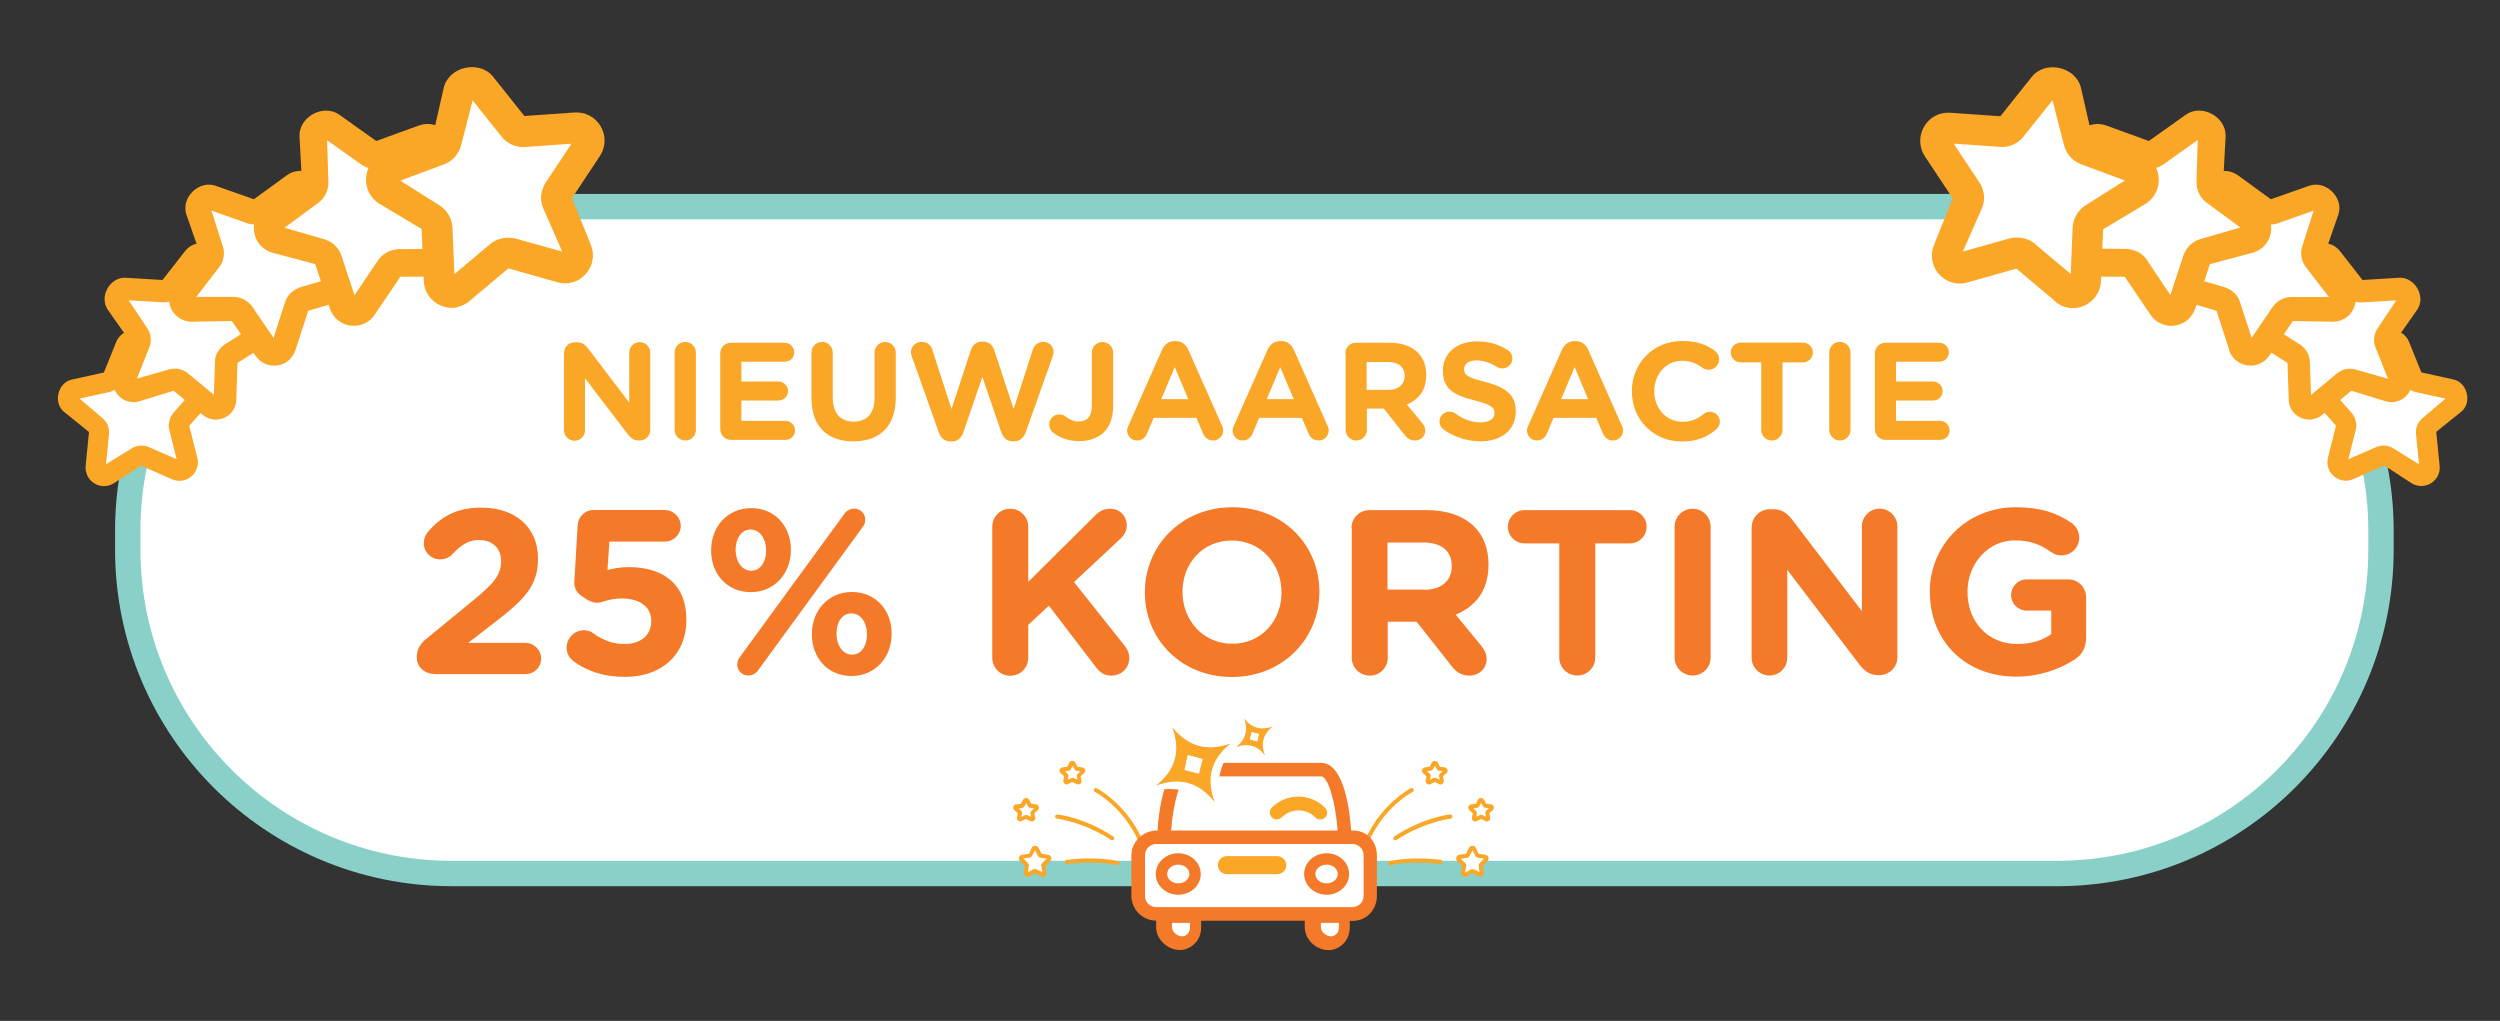 <?xml version="1.0" encoding="UTF-8"?>
<svg id="ICO" xmlns="http://www.w3.org/2000/svg" version="1.1" viewBox="0 0 200 81.67">
  <rect x="0" y="0" width="200" height="81.67" fill="#333333" stroke="none"/>
  <!-- Generator: Adobe Illustrator 29.1.0, SVG Export Plug-In . SVG Version: 2.1.0 Build 142)  -->
  <path d="M164.56,16.53H36.13c-14.31,0-25.91,11.6-25.91,25.91v1.53c0,14.31,11.6,25.91,25.91,25.91h128.44c14.31,0,25.91-11.6,25.91-25.91v-1.53c-.01-14.31-11.61-25.91-25.92-25.91Z" fill="#fff" stroke="#89d0c8" stroke-miterlimit="10" stroke-width="2.03"/>
  <g>
    <path d="M45.13,28.23c0-.48.38-.85.85-.85h.18c.41,0,.65.2.89.5l3.29,4.33v-4c0-.47.38-.84.84-.84s.84.38.84.84v6.18c0,.48-.38.85-.85.85h-.06c-.41,0-.65-.2-.89-.5l-3.42-4.48v4.16c0,.47-.38.84-.84.84s-.84-.38-.84-.84v-6.19h.01Z" fill="#faa627"/>
    <path d="M53.97,28.2c0-.48.38-.85.85-.85s.85.38.85.85v6.19c0,.48-.38.85-.85.85s-.85-.38-.85-.85v-6.19Z" fill="#faa627"/>
    <path d="M57.62,34.33v-6.06c0-.48.38-.85.85-.85h4.3c.42,0,.77.34.77.77s-.34.75-.77.75h-3.46v1.58h2.96c.42,0,.77.34.77.77s-.34.75-.77.75h-2.96v1.63h3.52c.42,0,.77.34.77.77s-.34.75-.77.75h-4.36c-.48,0-.85-.39-.85-.86Z" fill="#faa627"/>
    <path d="M64.92,31.85v-3.65c0-.48.38-.85.85-.85s.85.38.85.85v3.61c0,1.26.63,1.92,1.67,1.92s1.67-.63,1.67-1.86v-3.66c0-.48.38-.85.85-.85s.85.38.85.85v3.59c0,2.35-1.32,3.51-3.41,3.51-2.05-.01-3.33-1.17-3.33-3.46Z" fill="#faa627"/>
    <path d="M72.94,28.5c-.03-.1-.07-.22-.07-.32,0-.48.4-.83.88-.83.4,0,.72.25.83.61l1.54,4.76,1.55-4.71c.13-.4.43-.68.87-.68h.13c.43,0,.73.27.87.68l1.55,4.71,1.54-4.76c.11-.33.4-.61.82-.61.47,0,.84.35.84.82,0,.1-.03.23-.07.33l-2.17,6.1c-.16.43-.48.7-.89.7h-.17c-.41,0-.72-.26-.88-.7l-1.52-4.44-1.53,4.45c-.16.44-.47.7-.88.7h-.18c-.41,0-.73-.27-.89-.7l-2.17-6.11Z" fill="#faa627"/>
    <path d="M84.26,34.62c-.18-.13-.32-.39-.32-.65,0-.46.36-.82.81-.82.21,0,.34.06.51.18.34.26.64.39,1.03.39.67,0,1.06-.39,1.06-1.29v-4.22c0-.48.38-.85.85-.85s.85.38.85.85v4.29c0,.92-.27,1.61-.73,2.07-.48.48-1.18.72-2.02.72s-1.55-.3-2.04-.67Z" fill="#faa627"/>
    <path d="M90.26,34.08l2.71-6.11c.19-.42.53-.68,1-.68h.1c.47,0,.8.26.99.68l2.71,6.11c.06.12.09.23.09.34,0,.46-.36.82-.81.82-.4,0-.67-.23-.82-.59l-.52-1.22h-3.42l-.54,1.28c-.14.33-.43.53-.79.53-.44,0-.79-.35-.79-.8,0-.11.03-.23.09-.36ZM95.06,31.93l-1.08-2.56-1.08,2.56h2.16Z" fill="#faa627"/>
    <path d="M98.7,34.08l2.71-6.11c.19-.42.53-.68,1-.68h.1c.47,0,.8.26.99.68l2.71,6.11c.06.12.09.23.09.34,0,.46-.36.82-.81.82-.4,0-.67-.23-.82-.59l-.52-1.22h-3.42l-.54,1.28c-.14.33-.43.53-.79.53-.44,0-.79-.35-.79-.8,0-.11.03-.23.09-.36ZM103.5,31.93l-1.08-2.56-1.08,2.56h2.16Z" fill="#faa627"/>
    <path d="M107.62,28.27c0-.48.38-.85.85-.85h2.7c.99,0,1.75.28,2.26.79.43.43.67,1.04.67,1.77v.02c0,1.22-.61,1.97-1.55,2.36l1.19,1.44c.17.21.28.39.28.65,0,.48-.4.79-.81.79s-.64-.19-.84-.44l-1.66-2.11h-1.36v1.7c0,.48-.38.85-.85.85s-.85-.38-.85-.85v-6.12h-.03ZM111.06,31.19c.83,0,1.31-.44,1.31-1.1v-.02c0-.73-.51-1.11-1.34-1.11h-1.7v2.23s1.73,0,1.73,0Z" fill="#faa627"/>
    <path d="M115.48,34.36c-.19-.13-.32-.38-.32-.64,0-.44.35-.79.8-.79.22,0,.38.08.49.16.59.43,1.23.7,1.99.7.7,0,1.12-.28,1.12-.73v-.03c0-.43-.27-.65-1.56-.99-1.56-.4-2.57-.83-2.57-2.37v-.02c0-1.41,1.13-2.34,2.72-2.34.94,0,1.76.24,2.46.69.19.11.38.34.38.68,0,.44-.35.79-.8.79-.17,0-.3-.04-.43-.12-.57-.33-1.1-.52-1.63-.52-.65,0-1,.3-1,.68v.02c0,.51.33.68,1.67,1.02,1.58.41,2.46.98,2.46,2.33v.02c0,1.54-1.18,2.41-2.85,2.41-1.03-.02-2.06-.33-2.93-.95Z" fill="#faa627"/>
    <path d="M122.25,34.08l2.71-6.11c.19-.42.53-.68,1-.68h.1c.47,0,.8.26.99.68l2.71,6.11c.06.12.09.23.09.34,0,.46-.36.82-.81.82-.4,0-.67-.23-.82-.59l-.52-1.22h-3.42l-.54,1.28c-.14.33-.43.53-.79.53-.44,0-.79-.35-.79-.8-.01-.11.03-.23.09-.36ZM127.05,31.93l-1.08-2.56-1.08,2.56h2.16Z" fill="#faa627"/>
    <path d="M130.55,31.32v-.02c0-2.21,1.66-4.02,4.05-4.02,1.17,0,1.95.31,2.6.79.18.13.33.38.33.68,0,.47-.38.83-.84.83-.23,0-.39-.09-.51-.17-.48-.35-.98-.55-1.59-.55-1.31,0-2.25,1.09-2.25,2.42v.02c0,1.33.92,2.44,2.25,2.44.72,0,1.2-.22,1.69-.61.13-.11.31-.19.51-.19.43,0,.8.35.8.79,0,.27-.13.48-.29.61-.7.61-1.52.98-2.76.98-2.29-.01-3.99-1.77-3.99-4Z" fill="#faa627"/>
    <path d="M140.89,28.99h-1.64c-.43,0-.79-.35-.79-.79s.36-.79.79-.79h4.99c.43,0,.79.35.79.79s-.36.79-.79.79h-1.64v5.4c0,.48-.38.85-.85.85s-.85-.38-.85-.85v-5.4h0Z" fill="#faa627"/>
    <path d="M146.34,28.2c0-.48.38-.85.85-.85s.85.38.85.85v6.19c0,.48-.38.85-.85.85s-.85-.38-.85-.85v-6.19Z" fill="#faa627"/>
    <path d="M149.99,34.33v-6.06c0-.48.38-.85.85-.85h4.3c.42,0,.77.34.77.77s-.34.75-.77.75h-3.46v1.58h2.96c.42,0,.77.34.77.77s-.34.75-.77.75h-2.96v1.63h3.52c.42,0,.77.34.77.77s-.34.75-.77.75h-4.36c-.47,0-.85-.39-.85-.86Z" fill="#faa627"/>
  </g>
  <g>
    <g>
      <path d="M14.33,34.2l.66,2.64c.14.53-.4.99-.91.77l-2.49-1.09c-.2-.08-.43-.07-.62.04l-2.32,1.44c-.47.28-1.06-.09-1.01-.63l.27-2.71c.02-.22-.07-.43-.23-.57l-2.07-1.76c-.42-.36-.25-1.04.29-1.16l2.65-.59c.22-.04.38-.19.46-.4l1.02-2.53c.21-.51.9-.56,1.19-.09l1.38,2.35c.11.19.31.31.53.32l2.71.19c.55.04.82.7.45,1.1l-1.81,2.03c-.16.21-.22.44-.16.65Z" fill="#fff"/>
      <path d="M15.78,37.35c-.07.29-.23.56-.47.76-.43.37-1.03.46-1.55.23l-2.49-1.09-2.18,1.42c-.49.3-1.09.29-1.56-.01-.47-.3-.73-.83-.68-1.39l.27-2.71-2.02-1.63c-.86-.73-.47-2.31.63-2.56l2.58-.57.99-2.45c.21-.52.69-.87,1.25-.91.56-.05,1.09.23,1.38.71l1.35,2.29,2.64.19c.57.04,1.06.4,1.27.93.21.52.1,1.11-.28,1.52l-1.77,1.98.65,2.59c.06.24.06.48,0,.71ZM15.09,34.09v.02s0-.03,0-.03h0ZM14.21,37.04s0,0,0,0h0ZM15.7,30.99h0s0,0,0,0ZM13.54,33.68c.05-.22.16-.43.31-.63l1.71-1.92-2.48-.1c-.46-.01-.9-.28-1.16-.71l-1.24-2.1-.91,2.26c-.19.46-.59.79-1.06.89l-2.35.52,1.85,1.57c.37.31.56.78.51,1.26l-.24,2.42,2.07-1.28c.41-.25.9-.28,1.34-.1l2.24.98-.58-2.33c-.07-.24-.07-.48,0-.72ZM13.16,29.42h.02s-.01,0-.02,0ZM8.37,29.78h0s0,0,0,0Z" fill="#faa627"/>
    </g>
    <g>
      <path d="M18.11,28.94l-.1,3.02c-.01.61-.73.93-1.2.54l-2.33-1.93c-.19-.15-.44-.21-.67-.15l-2.92.83c-.59.16-1.11-.42-.88-.98l1.12-2.81c.09-.23.06-.48-.07-.68l-1.68-2.51c-.34-.51.05-1.19.66-1.15l3.01.18c.25.02.47-.09.62-.28l1.87-2.38c.37-.48,1.14-.32,1.3.27l.76,2.94c.06.24.23.43.46.51l2.84,1.04c.57.21.66.99.14,1.31l-2.55,1.61c-.24.18-.37.4-.37.64Z" fill="#fff"/>
      <path d="M18.69,32.75c-.16.29-.42.52-.74.67-.58.26-1.24.18-1.73-.23l-2.33-1.93-2.77.85c-.61.17-1.25-.02-1.67-.49-.41-.47-.53-1.11-.3-1.69l1.12-2.81-1.66-2.36c-.7-1.05.2-2.62,1.46-2.54l2.93.18,1.81-2.32c.38-.49,1-.72,1.61-.59.61.12,1.1.58,1.26,1.18l.74,2.86,2.77,1.01c.6.22,1.01.75,1.07,1.38.06.62-.23,1.21-.77,1.54l-2.49,1.57-.1,2.96c0,.27-.08.53-.21.76ZM18.95,29.06v.02s.01-.03.01-.03h-.01ZM17.11,31.94s0,0,0,0h0ZM20.55,25.93h0s0,0,0,0ZM17.42,28.16c.12-.22.3-.41.52-.58l2.42-1.53-2.62-.87c-.48-.15-.88-.58-1.02-1.12l-.68-2.63-1.67,2.13c-.34.44-.87.67-1.41.62l-2.67-.16,1.5,2.25c.3.45.36,1.01.16,1.51l-1,2.51,2.6-.74c.51-.14,1.04-.03,1.47.3l2.09,1.74.09-2.67c0-.27.08-.54.21-.77ZM18.32,23.49h.02s-.01,0-.02,0ZM13.1,22.4h0s0,0,0,0Z" fill="#faa627"/>
    </g>
    <g>
      <path d="M23.75,24.49l-1.04,3.19c-.2.65-1.07.77-1.45.21l-1.89-2.78c-.16-.22-.4-.36-.67-.36h-3.37c-.68-.02-1.06-.8-.64-1.33l2.06-2.66c.17-.21.21-.5.13-.74l-1.02-3.2c-.21-.65.41-1.25,1.06-1.03l3.16,1.12c.26.1.53.05.75-.11l2.72-1.97c.55-.4,1.31,0,1.3.68l-.09,3.37c0,.27.11.53.34.68l2.72,1.98c.55.4.4,1.26-.25,1.44l-3.22.94c-.31.12-.52.32-.59.57Z" fill="#fff"/>
      <path d="M23.2,28.74c-.26.26-.61.43-.99.49-.7.11-1.38-.19-1.77-.77l-1.89-2.78-3.22.06c-.71-.01-1.33-.41-1.63-1.03-.3-.62-.22-1.35.2-1.9l2.05-2.66-1.05-3.02c-.42-1.33,1.02-2.73,2.34-2.27l3.07,1.08,2.64-1.92c.56-.41,1.29-.46,1.9-.14.62.32,1,.95.98,1.65l-.09,3.28,2.64,1.92c.57.42.84,1.11.72,1.8-.12.69-.62,1.23-1.29,1.41l-3.15.92-1.02,3.13c-.09.29-.25.54-.46.75ZM24.62,24.88v.02s.02-.03.02-.03h-.02ZM21.76,27.39s0,0,0,0h0ZM27.28,22.02h0s0,0,0,0ZM23.26,23.44c.2-.19.45-.35.73-.45l3.05-.89-2.53-1.73c-.47-.31-.76-.88-.75-1.51l.08-3.01-2.43,1.76c-.5.36-1.13.45-1.69.23l-2.8-.99.91,2.86c.18.57.07,1.19-.29,1.66l-1.84,2.38h3.01c.59.02,1.12.3,1.47.78l1.7,2.5.92-2.83c.09-.29.24-.55.46-.76ZM25.65,18.73h.02s-.01,0-.02,0ZM20.4,15.97h0s0,0,0,0Z" fill="#faa627"/>
    </g>
    <g>
      <path d="M31.14,21.46l-2.08,3.09c-.41.63-1.38.49-1.61-.22l-1.17-3.54c-.1-.28-.32-.5-.61-.59l-3.6-1.04c-.72-.22-.89-1.16-.28-1.61l3.01-2.21c.24-.18.38-.47.37-.75l-.11-3.73c-.02-.76.82-1.21,1.44-.77l3.04,2.16c.24.18.55.21.83.11l3.51-1.28c.71-.26,1.4.41,1.18,1.13l-1.13,3.57c-.09.29-.04.6.16.83l2.3,2.94c.46.6.04,1.47-.71,1.47l-3.73.02c-.37.03-.65.18-.81.43Z" fill="#fff"/>
      <path d="M29.26,25.83c-.36.19-.78.27-1.21.22-.78-.1-1.41-.62-1.66-1.37l-1.17-3.55-3.46-.92c-.75-.23-1.29-.84-1.42-1.6-.13-.76.18-1.51.8-1.96l3.01-2.21-.19-3.55c-.04-1.56,1.93-2.61,3.19-1.71l2.95,2.1,3.41-1.24c.72-.26,1.52-.1,2.07.43.56.53.77,1.32.55,2.06l-1.1,3.48,2.24,2.86c.48.62.56,1.44.21,2.14-.34.69-1.04,1.12-1.81,1.11l-3.64.02-2.05,3.03c-.18.28-.43.5-.72.66ZM31.95,22.14v.02s.02-.02.02-.02h-.02ZM28.13,23.95s0,0,0,0h0ZM35.66,19.91h0s0,0,0,0ZM30.93,20.19c.27-.14.58-.23.92-.26l3.53-.02-2.17-2.62c-.41-.48-.55-1.18-.34-1.84l1.01-3.19-3.14,1.14c-.64.23-1.35.13-1.88-.27l-2.69-1.91.1,3.34c.02.66-.29,1.29-.82,1.68l-2.69,1.98,3.21.93c.63.19,1.11.65,1.34,1.28l1.05,3.19,1.84-2.74c.18-.29.43-.51.73-.67ZM34.93,15.89v.02s0-.01,0-.02ZM30.17,11.34h0s0,0,0,0Z" fill="#faa627"/>
    </g>
    <g>
      <path d="M39.95,20.49l-3.17,2.66c-.63.55-1.62.11-1.66-.73l-.17-4.14c-.02-.33-.19-.64-.47-.82l-3.52-2.22c-.7-.45-.59-1.52.19-1.81l3.89-1.44c.31-.12.55-.38.62-.69l1.02-4.01c.21-.82,1.25-1.04,1.78-.38l2.58,3.24c.2.27.52.4.85.37l4.14-.29c.83-.06,1.37.87.92,1.57l-2.3,3.47c-.18.28-.23.63-.09.94l1.55,3.85c.31.78-.41,1.59-1.21,1.35l-3.99-1.12c-.4-.08-.75,0-.99.21Z" fill="#fff"/>
      <path d="M36.61,24.58c-.44.1-.92.05-1.36-.14-.8-.35-1.32-1.1-1.35-1.97l-.17-4.15-3.41-2.04c-.73-.47-1.12-1.29-1.03-2.15.09-.85.65-1.56,1.45-1.86l3.89-1.44.88-3.85c.43-1.67,2.86-2.19,3.93-.85l2.51,3.15,4.02-.28c.85-.06,1.65.36,2.08,1.1.44.74.42,1.65-.05,2.37l-2.24,3.38,1.51,3.74c.33.81.16,1.71-.43,2.35-.58.64-1.45.88-2.28.63l-3.89-1.1-3.11,2.61c-.28.24-.61.41-.97.48ZM40.61,21.46l-.02.02h.04s-.02-.02-.02-.02ZM35.98,22.22s0,0,0,0h0ZM45.26,20.22h0s0,0,0,0ZM40.13,19.07c.33-.07.69-.07,1.07,0l3.78,1.06-1.52-3.46c-.29-.64-.22-1.43.2-2.07l2.06-3.1-3.7.26c-.76.05-1.48-.27-1.92-.86l-2.29-2.87-.92,3.59c-.18.71-.7,1.29-1.39,1.54l-3.48,1.29,3.14,1.98c.61.39.99,1.04,1.04,1.77l.15,3.73,2.81-2.36c.28-.25.62-.42.98-.49ZM45.72,15.7v.02s0-.02,0-.02ZM42.02,9.38h0s0,0,0,0Z" fill="#faa627"/>
    </g>
  </g>
  <g>
    <g>
      <path d="M187.51,33.55l-1.81-2.03c-.37-.4-.1-1.06.45-1.1l2.71-.19c.22,0,.41-.13.53-.32l1.38-2.35c.28-.47.98-.42,1.19.09l1.02,2.53c.08.2.25.35.46.4l2.65.59c.54.12.71.8.29,1.16l-2.07,1.76c-.16.13-.25.35-.23.57l.27,2.71c.05.55-.54.92-1.01.63l-2.32-1.44c-.19-.11-.41-.12-.62-.04l-2.49,1.09c-.5.22-1.05-.24-.91-.77l.66-2.64c.06-.21,0-.43-.16-.65Z" fill="#fff"/>
      <path d="M186.23,36.64l.65-2.59-1.77-1.98c-.38-.42-.49-1-.28-1.52.21-.53.69-.89,1.27-.93l2.64-.19,1.35-2.29c.29-.48.82-.75,1.38-.71.56.04,1.04.4,1.25.91l.99,2.45,2.58.57c1.1.25,1.49,1.83.63,2.56l-2.02,1.63.27,2.71c.06.56-.2,1.09-.68,1.39-.48.3-1.07.31-1.56.01l-2.18-1.42-2.49,1.09c-.52.23-1.12.14-1.55-.23-.24-.21-.4-.47-.47-.76-.06-.23-.06-.47,0-.71ZM186.9,34.08v.03s0-.02,0-.02h0ZM187.79,37.04s0,0,0,0h0ZM186.3,30.98h0s0,0,0,0ZM188.45,34.41l-.58,2.33,2.24-.98c.45-.18.94-.15,1.34.1l2.07,1.28-.24-2.42c-.05-.48.14-.95.51-1.26l1.85-1.57-2.35-.52c-.48-.09-.88-.42-1.06-.89l-.91-2.26-1.24,2.1c-.26.43-.71.7-1.16.71l-2.48.1,1.71,1.92c.15.2.26.41.31.63.06.24.06.48,0,.72ZM188.82,29.42h.02s-.01,0-.02,0ZM193.62,29.78h0s0,0,0,0Z" fill="#faa627"/>
    </g>
    <g>
      <path d="M183.52,28.3l-2.55-1.61c-.52-.32-.43-1.1.14-1.31l2.84-1.04c.23-.08.4-.27.46-.51l.76-2.94c.16-.59.92-.75,1.3-.27l1.87,2.38c.15.19.37.3.62.28l3.01-.18c.62-.04,1,.64.66,1.15l-1.68,2.51c-.13.19-.16.45-.07.68l1.12,2.81c.23.57-.3,1.14-.88.98l-2.92-.83c-.24-.06-.48,0-.67.15l-2.33,1.93c-.47.39-1.19.07-1.2-.54l-.1-3.02c0-.24-.13-.46-.37-.64Z" fill="#fff"/>
      <path d="M183.1,31.99l-.1-2.96-2.49-1.57c-.53-.33-.83-.92-.77-1.54.06-.63.47-1.16,1.07-1.38l2.77-1.01.74-2.86c.16-.6.65-1.06,1.26-1.18.61-.12,1.23.1,1.61.59l1.81,2.32,2.93-.18c1.25-.07,2.16,1.49,1.46,2.54l-1.66,2.36,1.12,2.81c.23.58.12,1.23-.3,1.69-.42.47-1.05.66-1.67.49l-2.77-.85-2.33,1.93c-.49.4-1.15.49-1.73.23-.32-.15-.57-.38-.74-.67-.13-.23-.21-.49-.21-.76ZM183.03,29.05v.03s.01-.02.01-.02h-.01ZM184.89,31.94s0,0,0,0h0ZM181.45,25.93h0s0,0,0,0ZM184.79,28.93l.09,2.67,2.09-1.74c.42-.33.96-.44,1.47-.3l2.6.74-1-2.51c-.2-.5-.14-1.06.16-1.51l1.5-2.25-2.67.16c-.54.05-1.06-.18-1.41-.62l-1.67-2.13-.68,2.63c-.14.54-.54.96-1.02,1.12l-2.62.87,2.42,1.53c.22.17.4.36.52.58.14.24.21.5.21.77ZM183.66,23.49h.02s-.01,0-.02,0ZM188.9,22.4h0s0,0,0,0Z" fill="#faa627"/>
    </g>
    <g>
      <path d="M177.66,23.92l-3.22-.94c-.65-.18-.8-1.04-.25-1.44l2.72-1.98c.23-.15.35-.41.34-.68l-.09-3.37c-.01-.68.75-1.08,1.3-.68l2.72,1.97c.22.16.49.21.75.11l3.16-1.12c.65-.23,1.26.37,1.06,1.03l-1.02,3.2c-.08.24-.03.53.13.74l2.06,2.66c.41.53.03,1.31-.64,1.32h-3.37c-.27.01-.51.15-.67.37l-1.89,2.78c-.38.56-1.25.44-1.45-.21l-1.04-3.19c-.07-.26-.28-.46-.59-.57Z" fill="#fff"/>
      <path d="M178.34,27.99l-1.02-3.13-3.15-.92c-.67-.19-1.17-.73-1.29-1.41-.13-.69.15-1.38.72-1.8l2.64-1.92-.09-3.28c-.01-.69.37-1.33.98-1.65.61-.32,1.34-.26,1.9.14l2.64,1.92,3.07-1.08c1.32-.46,2.76.94,2.34,2.27l-1.05,3.02,2.05,2.66c.42.55.5,1.27.2,1.9-.3.63-.92,1.02-1.63,1.03l-3.22-.06-1.89,2.78c-.4.58-1.08.88-1.77.77-.39-.06-.73-.23-.99-.49-.21-.2-.37-.46-.46-.75ZM177.37,24.87l.02.03v-.02s-.02,0-.02,0ZM180.24,27.39s0,0,0,0h0ZM174.72,22.02h0s0,0,0,0ZM179.21,24.2l.92,2.83,1.7-2.5c.35-.48.89-.77,1.47-.77h3.01s-1.84-2.39-1.84-2.39c-.36-.47-.48-1.09-.29-1.66l.91-2.86-2.8.99c-.56.22-1.19.13-1.69-.23l-2.43-1.76.08,3.01c.01.62-.28,1.19-.75,1.51l-2.53,1.73,3.05.89c.29.11.54.26.73.45.22.21.38.47.46.76ZM176.34,18.74h.02s-.01,0-.02,0ZM181.59,15.97h0s0,0,0,0Z" fill="#faa627"/>
    </g>
    <g>
      <path d="M170.06,21.03l-3.73-.02c-.75,0-1.17-.87-.71-1.47l2.3-2.94c.2-.23.24-.55.16-.83l-1.13-3.57c-.22-.72.48-1.39,1.18-1.13l3.51,1.28c.28.1.59.07.83-.11l3.04-2.16c.62-.44,1.46.01,1.44.77l-.11,3.73c0,.29.13.57.37.75l3.01,2.21c.61.44.44,1.39-.28,1.61l-3.6,1.04c-.29.09-.5.31-.61.59l-1.17,3.54c-.24.72-1.2.85-1.61.22l-2.08-3.09c-.15-.25-.44-.4-.81-.43Z" fill="#fff"/>
      <path d="M172.03,25.17l-2.05-3.03-3.64-.02c-.77,0-1.47-.42-1.81-1.11-.35-.7-.27-1.52.21-2.14l2.24-2.86-1.1-3.48c-.22-.74-.01-1.53.55-2.06.56-.53,1.36-.69,2.07-.43l3.41,1.24,2.95-2.1c1.26-.9,3.23.15,3.19,1.71l-.19,3.55,3.01,2.21c.62.45.93,1.21.8,1.96-.13.76-.67,1.38-1.42,1.6l-3.46.92-1.17,3.55c-.25.74-.88,1.27-1.66,1.37-.43.06-.85-.03-1.21-.22-.29-.15-.53-.37-.72-.66ZM170.03,22.14l.03.02v-.02s-.03,0-.03,0ZM173.88,23.95s0,0,0,0h0ZM166.33,19.91h0s0,0,0,0ZM171.79,20.86l1.84,2.74,1.05-3.19c.23-.62.71-1.09,1.34-1.28l3.21-.93-2.69-1.98c-.53-.39-.84-1.02-.82-1.68l.1-3.34-2.69,1.91c-.53.4-1.23.5-1.88.27l-3.14-1.14,1.01,3.19c.2.66.06,1.36-.34,1.84l-2.17,2.62,3.53.02c.34.03.65.12.92.26.3.16.54.39.73.67ZM167.05,15.91v-.02s0,.01,0,.02ZM171.82,11.34h0s0,0,0,0Z" fill="#faa627"/>
    </g>
    <g>
      <path d="M161.05,20.28l-3.99,1.12c-.8.24-1.52-.57-1.21-1.35l1.55-3.85c.14-.31.09-.66-.09-.94l-2.3-3.47c-.45-.7.08-1.63.92-1.57l4.14.29c.33.02.65-.1.85-.37l2.58-3.24c.53-.66,1.57-.44,1.78.38l1.02,4.01c.08.31.31.57.62.69l3.89,1.44c.78.29.89,1.35.19,1.81l-3.52,2.22c-.28.18-.44.48-.47.82l-.17,4.14c-.04.84-1.02,1.28-1.66.73l-3.17-2.66c-.24-.22-.59-.3-.99-.21Z" fill="#fff"/>
      <path d="M164.42,24.1l-3.11-2.61-3.89,1.1c-.82.25-1.7,0-2.28-.63-.59-.64-.75-1.54-.43-2.35l1.51-3.74-2.24-3.38c-.47-.72-.48-1.63-.05-2.37.43-.74,1.23-1.16,2.08-1.1l4.02.28,2.51-3.15c1.08-1.35,3.5-.83,3.93.85l.88,3.85,3.89,1.44c.8.29,1.36,1.01,1.45,1.86.09.85-.29,1.67-1.03,2.15l-3.41,2.04-.17,4.15c-.04.87-.56,1.62-1.35,1.97-.44.19-.91.23-1.36.14-.35-.08-.68-.24-.97-.48ZM161.37,21.47h.04s-.02,0-.02,0h-.02ZM166.02,22.23s0,0,0,0h0ZM156.73,20.22h0s0,0,0,0ZM162.85,19.56l2.81,2.36.15-3.73c.05-.74.43-1.38,1.04-1.77l3.14-1.98-3.48-1.29c-.69-.25-1.21-.83-1.39-1.54l-.92-3.59-2.29,2.87c-.44.59-1.16.92-1.92.86l-3.7-.26,2.06,3.1c.42.64.49,1.44.2,2.07l-1.52,3.46,3.78-1.06c.37-.08.73-.08,1.07,0,.37.08.7.24.98.49ZM156.28,15.73v-.02s0,.02,0,.02ZM159.97,9.39h0s0,0,0,0Z" fill="#faa627"/>
    </g>
  </g>
  <g>
    <path d="M34.09,51.12l3.73-3.06c1.63-1.33,2.27-2.06,2.27-3.15s-.73-1.71-1.76-1.71c-.83,0-1.41.36-2.14,1.14-.19.21-.53.41-.98.41-.73,0-1.31-.58-1.31-1.31,0-.32.13-.66.34-.9,1.05-1.22,2.29-1.93,4.28-1.93,2.72,0,4.52,1.59,4.52,4.05v.04c0,2.19-1.12,3.28-3.45,5.08l-2.14,1.65h4.58c.69,0,1.26.56,1.26,1.26s-.56,1.24-1.26,1.24h-7.13c-.9,0-1.56-.51-1.56-1.37,0-.56.26-1.05.75-1.44Z" fill="#f47929"/>
    <path d="M45.91,52.92c-.34-.24-.58-.62-.58-1.11,0-.75.62-1.39,1.37-1.39.34,0,.56.09.79.26.81.58,1.58.84,2.49.84,1.22,0,2.12-.66,2.12-1.82v-.04c0-1.13-.96-1.78-2.33-1.78-1.11,0-1.59.34-1.99.34-.41,0-.73-.17-1.31-.58-.39-.28-.56-.68-.52-1.16l.26-4.44c.04-.69.58-1.24,1.27-1.24h5.7c.69,0,1.28.58,1.28,1.27s-.58,1.26-1.28,1.26h-4.43l-.15,2.27c.52-.13.99-.23,1.72-.23,2.59,0,4.59,1.24,4.59,4.2v.04c0,2.78-2.01,4.54-4.89,4.54-1.82,0-3.08-.49-4.13-1.24Z" fill="#f47929"/>
    <path d="M56.89,44.05v-.04c0-1.86,1.29-3.36,3.21-3.36s3.17,1.48,3.17,3.32v.04c0,1.84-1.29,3.36-3.21,3.36s-3.17-1.48-3.17-3.32ZM61.29,44.05v-.04c0-.88-.49-1.65-1.24-1.65s-1.2.75-1.2,1.61v.04c0,.88.49,1.65,1.24,1.65.79,0,1.2-.77,1.2-1.61ZM59.19,52.56l8.38-11.48c.17-.24.47-.39.77-.39.49,0,.88.39.88.88,0,.24-.08.43-.21.6l-8.38,11.48c-.17.24-.47.39-.77.39-.49,0-.88-.39-.88-.88,0-.24.09-.43.21-.6ZM64.95,50.76v-.04c0-1.86,1.29-3.36,3.21-3.36s3.17,1.48,3.17,3.32v.04c0,1.84-1.29,3.36-3.21,3.36s-3.17-1.48-3.17-3.32ZM69.36,50.76v-.04c0-.88-.49-1.65-1.24-1.65-.79,0-1.2.75-1.2,1.61v.04c0,.88.49,1.65,1.24,1.65.79,0,1.2-.77,1.2-1.61Z" fill="#f47929"/>
    <path d="M79.38,42.14c0-.81.64-1.44,1.44-1.44s1.44.64,1.44,1.44v4.41l5.33-5.29c.36-.36.71-.56,1.22-.56.81,0,1.33.62,1.33,1.33,0,.45-.21.79-.53,1.09l-3.69,3.45,4.03,5.06c.22.28.39.58.39,1.01,0,.81-.62,1.41-1.46,1.41-.56,0-.9-.28-1.22-.69l-3.75-4.91-1.65,1.54v2.63c0,.81-.64,1.44-1.44,1.44s-1.44-.64-1.44-1.44v-10.46Z" fill="#f47929"/>
    <path d="M91.59,47.41v-.04c0-3.73,2.94-6.79,7-6.79s6.96,3.02,6.96,6.75v.04c0,3.73-2.94,6.79-7,6.79s-6.96-3.02-6.96-6.75ZM102.52,47.41v-.04c0-2.25-1.65-4.13-3.98-4.13s-3.94,1.84-3.94,4.09v.04c0,2.25,1.65,4.13,3.98,4.13s3.94-1.84,3.94-4.09Z" fill="#f47929"/>
    <path d="M108.12,42.25c0-.81.64-1.44,1.44-1.44h4.56c1.67,0,2.96.47,3.83,1.33.73.73,1.13,1.76,1.13,3v.04c0,2.06-1.03,3.34-2.63,3.99l2.01,2.44c.28.36.47.66.47,1.11,0,.81-.67,1.33-1.37,1.33-.66,0-1.09-.32-1.42-.75l-2.81-3.56h-2.31v2.87c0,.81-.64,1.44-1.44,1.44s-1.44-.64-1.44-1.44v-10.35ZM113.93,47.18c1.41,0,2.21-.75,2.21-1.86v-.04c0-1.24-.86-1.88-2.27-1.88h-2.87v3.77h2.93Z" fill="#f47929"/>
    <path d="M124.74,43.47h-2.78c-.73,0-1.33-.6-1.33-1.33s.6-1.33,1.33-1.33h8.44c.73,0,1.33.6,1.33,1.33s-.6,1.33-1.33,1.33h-2.78v9.13c0,.81-.64,1.44-1.44,1.44s-1.44-.64-1.44-1.44v-9.13Z" fill="#f47929"/>
    <path d="M133.97,42.14c0-.81.64-1.44,1.44-1.44s1.44.64,1.44,1.44v10.46c0,.81-.64,1.44-1.44,1.44s-1.44-.64-1.44-1.44v-10.46Z" fill="#f47929"/>
    <path d="M140.14,42.18c0-.81.64-1.44,1.44-1.44h.3c.69,0,1.11.34,1.5.84l5.57,7.31v-6.77c0-.79.64-1.43,1.42-1.43s1.42.64,1.42,1.43v10.45c0,.81-.64,1.44-1.44,1.44h-.09c-.69,0-1.11-.34-1.5-.84l-5.78-7.58v7.03c0,.79-.64,1.42-1.42,1.42s-1.43-.64-1.43-1.42v-10.45Z" fill="#f47929"/>
    <path d="M154.38,47.41v-.04c0-3.73,2.91-6.79,6.88-6.79,1.99,0,3.3.45,4.48,1.27.28.21.6.6.6,1.16,0,.79-.64,1.42-1.42,1.42-.41,0-.67-.15-.88-.3-.79-.56-1.63-.9-2.87-.9-2.1,0-3.77,1.86-3.77,4.09v.04c0,2.4,1.65,4.16,3.98,4.16,1.05,0,1.99-.26,2.72-.79v-1.88h-1.95c-.69,0-1.26-.54-1.26-1.24s.56-1.26,1.26-1.26h3.3c.81,0,1.44.64,1.44,1.44v3.19c0,.84-.32,1.43-1.01,1.84-1.07.66-2.62,1.31-4.59,1.31-4.09,0-6.9-2.87-6.9-6.75Z" fill="#f47929"/>
  </g>
  <g>
    <g>
      <path d="M82.05,65.36l-.38.19c-.08.04-.17-.02-.15-.1l.07-.39s0-.06-.03-.09l-.3-.28c-.06-.06-.03-.15.06-.16l.42-.06s.06-.03.08-.05l.19-.36c.04-.07.15-.07.19,0l.19.36s.04.05.08.05l.42.06c.09.01.12.11.06.17l-.31.28s-.03.05-.03.09l.07.39c.02.08-.08.14-.15.1l-.38-.19s-.06-.01-.09,0Z" fill="#fff"/>
      <path d="M81.63,65.72c-.06,0-.12-.02-.17-.06-.08-.06-.12-.16-.1-.25l.06-.35-.28-.26c-.07-.07-.1-.17-.07-.27.03-.1.12-.17.22-.18l.39-.05.17-.33c.09-.17.38-.17.48,0l.17.33.39.05c.11.02.19.09.22.19.03.1,0,.2-.08.27l-.28.25.07.35c.02.09-.02.19-.1.25-.08.06-.2.07-.29.03l-.35-.17-.36.17s-.08.03-.12.03ZM82.13,65.51h0s0,0,0,0ZM81.68,65.47h0s0,0,0,0ZM82.51,65.47s0,0,0,0h0ZM81.6,65.4h0s0,0,0,0ZM82.6,65.4h0s0,0,0,0ZM81.48,64.67l.2.18c.07.06.1.15.08.24l-.05.26.27-.13c.08-.04.16-.04.23,0l.28.14-.05-.26c-.01-.1.02-.18.09-.24l.19-.18-.28-.04c-.09-.02-.16-.07-.2-.14l-.14-.26-.14.26c-.04.08-.12.13-.21.14l-.27.04ZM81.45,65.09s0,0,0,0h0ZM82.75,65.09h0s0,0,0,0ZM81.43,65.03s0,0,0,0h0ZM81.34,64.69h0s0,0,0,0ZM82.83,64.57s0,0,0,0h0ZM81.37,64.57h0s0,0,0,0ZM81.72,64.3s0,0,0,0h0ZM82.05,64.13s0,0,0,0h0ZM82.15,64.13h0s0,0,0,0Z" fill="#faa627"/>
    </g>
    <g>
      <path d="M85.77,62.4l-.38.19c-.08.04-.17-.02-.15-.1l.07-.39s0-.06-.03-.09l-.31-.28c-.06-.06-.03-.15.06-.17l.42-.06s.06-.03.08-.05l.19-.36c.04-.07.15-.07.19,0l.19.36s.04.05.08.05l.42.06c.09.01.12.11.06.17l-.31.28s-.03.05-.03.09l.07.39c.02.08-.08.14-.15.1l-.38-.19s-.06-.02-.09,0Z" fill="#fff"/>
      <path d="M85.34,62.76c-.06,0-.12-.02-.17-.06-.08-.06-.12-.16-.1-.25l.06-.35-.28-.25c-.08-.07-.1-.17-.08-.27.03-.1.11-.17.22-.19l.39-.05.17-.33c.04-.09.14-.14.24-.14h0c.1,0,.19.05.24.14l.17.33.39.05c.11.02.19.09.22.19.03.1,0,.2-.08.27l-.28.25.07.35c.02.09-.02.19-.1.25-.08.06-.2.07-.29.03l-.35-.17-.35.17s-.08.03-.12.03ZM85.78,62.55s0,0,0,0h0ZM86.22,62.52s0,0,0,0h0ZM85.4,62.51h0s0,0,0,0ZM85.31,62.44h0s0,0,0,0ZM86.31,62.44h0s0,0,0,0ZM85.81,62.22s.09.01.13.04l.26.13-.05-.26c-.01-.1.02-.18.08-.24l.2-.18-.28-.04c-.09-.02-.16-.07-.2-.14l-.14-.26-.14.26c-.04.08-.12.13-.21.14l-.27.04.2.18c.07.06.1.15.08.24l-.05.26.27-.13s.08-.03.12-.03ZM85.17,62.13s0,0,0,0h0ZM86.46,62.13h0s0,0,0,0ZM85.15,62.07s0,0,0,0h0ZM85.08,61.61h0s0,0,0,0ZM85.43,61.35s0,0,0,0h0ZM85.76,61.18s0,0,0,0h0ZM85.86,61.18h0s0,0,0,0Z" fill="#faa627"/>
    </g>
    <g>
      <path d="M82.74,69.71l-.49.26c-.1.05-.21-.03-.2-.14l.09-.54s0-.09-.04-.12l-.4-.39c-.08-.08-.03-.21.08-.23l.55-.08s.08-.03.1-.07l.25-.49c.05-.1.19-.1.24,0l.25.49s.06.07.1.07l.55.08c.11.02.15.15.08.23l-.4.39s-.05.08-.04.12l.09.54c.02.11-.1.2-.2.14l-.49-.26c-.05-.02-.1-.02-.14,0Z" fill="#fff"/>
      <path d="M82.19,70.14c-.06,0-.12-.02-.17-.06-.09-.07-.14-.18-.12-.29l.09-.54-.39-.36c-.08-.08-.11-.2-.07-.31.04-.11.13-.19.24-.2l.55-.08.22-.48c.1-.21.43-.21.54,0l.24.48.53.08c.11.02.21.09.24.2.04.11,0,.23-.07.31l-.39.38.09.53c.02.11-.03.23-.12.29-.09.07-.21.07-.31.02l-.48-.25-.48.25s-.09.04-.14.04ZM82.8,69.85h0s0,0,0,0h0ZM82.18,69.82h0s0,0,0,0ZM83.44,69.82h0s0,0,0,0ZM82.8,69.52s.09.01.14.03l.46.24-.1-.49c-.02-.09.01-.19.08-.26l.36-.35-.49-.07c-.1-.01-.19-.08-.23-.17l-.22-.44-.22.44c-.04.09-.13.15-.22.16l-.49.07.35.35c.07.07.1.16.09.26l-.08.49.43-.23s.09-.04.14-.04ZM83.63,69.24h0s0,0,0,0ZM83.32,68.31h0s0,0,0,0Z" fill="#faa627"/>
    </g>
    <path d="M91.77,69c-.07,0-.14-.05-.16-.13-.95-3.93-3.99-5.5-4.02-5.52-.08-.04-.11-.14-.07-.22.04-.08.14-.11.22-.07.03.02,3.21,1.66,4.2,5.74.02.09-.03.18-.12.2-.01,0-.03,0-.04,0Z" fill="#faa627"/>
    <path d="M88.98,67.23s-.06,0-.09-.03c-2.23-1.46-4.31-1.7-4.33-1.71-.09,0-.16-.09-.15-.18,0-.09.09-.16.18-.15.09,0,2.18.25,4.47,1.76.08.05.1.15.05.23-.03.05-.08.07-.14.07Z" fill="#faa627"/>
    <path d="M89.4,69.21s-.02,0-.03,0c-1.88-.4-3.97-.1-3.99-.09-.09.01-.17-.05-.19-.14-.01-.09.05-.17.14-.19.09-.01,2.16-.31,4.11.1.09.02.15.11.13.19-.02.08-.08.13-.16.13Z" fill="#faa627"/>
  </g>
  <g>
    <g>
      <path d="M118.45,65.36l-.38.19c-.08.04-.17-.02-.15-.1l.07-.39s0-.06-.03-.09l-.31-.28c-.06-.06-.03-.15.06-.17l.42-.06s.06-.03.08-.05l.19-.36c.04-.07.15-.07.19,0l.19.36s.04.05.08.05l.42.06c.09,0,.12.11.06.16l-.3.28s-.04.05-.03.09l.07.39c.02.08-.08.14-.15.1l-.38-.19s-.07-.02-.09,0Z" fill="#fff"/>
      <path d="M118.85,65.69l-.36-.17-.35.17c-.09.05-.21.04-.29-.03-.08-.06-.12-.16-.1-.25l.07-.35-.28-.25c-.08-.07-.1-.17-.08-.27.03-.1.11-.17.22-.19l.39-.05.17-.33c.09-.18.39-.17.48,0l.17.33.39.05c.1.01.19.08.22.18.03.1,0,.2-.07.27l-.28.26.06.35c.02.1-.02.19-.1.25-.05.04-.11.06-.17.06-.04,0-.08,0-.12-.03ZM118.48,65.51h0s0,0,0,0ZM118.92,65.48h0s0,0,0,0ZM118.09,65.48s0,0,0,0h0ZM119,65.4h0s0,0,0,0ZM118,65.4h0s0,0,0,0ZM118.84,64.63c-.09,0-.16-.06-.21-.14l-.14-.26-.14.26c-.04.07-.11.12-.2.14l-.28.04.19.18c.06.06.1.14.09.24l-.05.26.28-.14c.07-.03.16-.03.23,0l.27.13-.05-.26c-.02-.09.01-.18.08-.24l.2-.18-.27-.04ZM119.14,65.09s0,0,0,0h0ZM117.85,65.09h0s0,0,0,0ZM119.17,65.03s0,0,0,0h0ZM119.26,64.69h0,0ZM117.77,64.57s0,0,0,0h0ZM119.23,64.57h0s0,0,0,0ZM118.89,64.3s0,0,0,0h0ZM118.55,64.14s0,0,0,0h0ZM118.45,64.13h0s0,0,0,0Z" fill="#faa627"/>
    </g>
    <g>
      <path d="M114.74,62.4l-.38.19c-.08.04-.17-.02-.15-.1l.07-.39s0-.06-.03-.09l-.31-.28c-.06-.06-.03-.15.06-.17l.42-.06s.06-.03.08-.05l.19-.36c.04-.07.15-.07.19,0l.19.36s.04.05.08.05l.42.06c.09.01.12.11.06.17l-.31.28s-.04.05-.03.09l.07.39c.02.08-.08.14-.15.1l-.38-.19s-.07-.02-.09,0Z" fill="#fff"/>
      <path d="M115.14,62.73l-.35-.17-.35.17c-.09.05-.21.04-.29-.03-.08-.06-.12-.16-.1-.25l.07-.35-.28-.25c-.08-.07-.1-.17-.08-.27.03-.1.11-.17.22-.19l.39-.05.17-.33c.05-.09.14-.14.24-.14h0c.1,0,.19.05.24.14l.17.33.39.05c.1.02.19.09.22.19.03.1,0,.2-.08.27l-.28.25.06.35c.02.1-.02.19-.1.25-.05.04-.11.06-.17.06-.04,0-.08,0-.12-.03ZM114.81,62.55s0,0,0,0h0ZM114.37,62.52s0,0,0,0h0ZM115.2,62.52h0s0,0,0,0ZM115.29,62.44h0s0,0,0,0ZM114.29,62.44h0s0,0,0,0ZM114.91,62.25l.27.13-.05-.26c-.02-.09.01-.18.08-.24l.2-.18-.27-.04c-.09,0-.16-.06-.21-.14l-.14-.26-.14.26c-.04.07-.11.12-.2.14l-.28.04.2.18c.06.06.1.14.08.24l-.05.26.26-.13s.08-.04.13-.04c.04,0,.08,0,.12.03ZM115.43,62.13s0,0,0,0h0ZM114.14,62.13h0s0,0,0,0ZM115.45,62.07s0,0,0,0h0ZM115.52,61.61h0s0,0,0,0ZM115.17,61.35s0,0,0,0h0ZM114.84,61.18s0,0,0,0h0ZM114.74,61.18h0s0,0,0,0Z" fill="#faa627"/>
    </g>
    <g>
      <path d="M117.72,69.71l-.49.26c-.1.05-.21-.03-.2-.14l.09-.54s0-.09-.04-.12l-.4-.39c-.08-.08-.03-.21.08-.23l.55-.08s.08-.03.1-.07l.25-.49c.05-.1.19-.1.24,0l.25.49s.06.07.1.07l.55.08c.11.02.15.15.08.23l-.4.39s-.04.08-.04.12l.09.54c.02.11-.1.2-.2.14l-.49-.26s-.09-.02-.14,0Z" fill="#fff"/>
      <path d="M118.27,70.11l-.48-.25-.48.25c-.1.06-.22.05-.31-.02-.09-.07-.14-.18-.12-.29l.09-.53-.39-.38c-.08-.08-.11-.2-.07-.31.04-.11.13-.19.24-.2l.53-.08.24-.48c.1-.21.43-.21.54,0l.22.48.55.08c.11.02.21.09.24.2.04.11,0,.23-.07.31l-.39.36.09.54c.02.11-.03.23-.12.29-.05.04-.11.06-.17.06-.05,0-.1-.01-.14-.04ZM117.8,69.85h0s0,0,0,0h0ZM118.42,69.82h0s0,0,0,0ZM117.16,69.82h0s0,0,0,0ZM117.94,69.56l.43.23-.08-.49c-.01-.1.02-.19.09-.26l.35-.35-.49-.07c-.1-.01-.18-.07-.22-.16l-.22-.44-.22.44c-.04.09-.13.15-.23.17l-.49.07.36.35c.07.07.1.17.08.26l-.1.49.46-.24s.09-.03.14-.03c.05,0,.1.01.14.04ZM116.97,69.25h0s0,0,0,0ZM117.28,68.32h0s0,0,0,0Z" fill="#faa627"/>
    </g>
    <path d="M108.83,69c.07,0,.14-.05.16-.13.95-3.93,3.99-5.5,4.02-5.52.08-.04.11-.14.07-.22-.04-.08-.14-.11-.22-.07-.03.02-3.21,1.66-4.2,5.74-.02.09.03.18.12.2.01,0,.03,0,.04,0Z" fill="#faa627"/>
    <path d="M111.62,67.23s.06,0,.09-.03c2.23-1.46,4.31-1.7,4.33-1.71.09,0,.16-.09.15-.18,0-.09-.09-.16-.18-.15-.09,0-2.18.25-4.47,1.76-.08.05-.1.15-.05.23.03.05.08.07.14.07Z" fill="#faa627"/>
    <path d="M111.2,69.21s.02,0,.03,0c1.88-.4,3.97-.1,3.99-.09.09.01.17-.05.19-.14.01-.09-.05-.17-.14-.19-.09-.01-2.16-.31-4.11.1-.09.02-.15.11-.13.19.02.08.08.13.16.13Z" fill="#faa627"/>
  </g>
  <g>
    <path d="M93.18,73.24v.93c0,.67.54,1.22,1.22,1.22h.02c.67,0,1.22-.54,1.22-1.22v-.93h-2.46Z" fill="#fff"/>
    <path d="M105.08,73.24v.93c0,.67.54,1.22,1.22,1.22h.02c.67,0,1.22-.54,1.22-1.22v-.93h-2.46Z" fill="#fff"/>
    <path d="M108.25,66.44h-.16c-.09-1.36-.51-5.41-2.4-5.41h-10.69c-1.89,0-2.31,4.05-2.4,5.41h-.04c-1.09,0-2.05.89-2.05,1.98v3.25c0,1.09.9,1.98,1.98,1.98h0v.53c0,.97.92,1.82,1.89,1.82h.02c.47,0,.88-.21,1.21-.55.33-.33.48-.8.48-1.27v-.52h8.29v.53c0,.97.92,1.82,1.89,1.82h.02c.47,0,.88-.21,1.21-.55.33-.33.48-.8.48-1.27v-.52h.25c1.09,0,1.92-.89,1.92-1.98v-3.25c.02-1.11-.8-2-1.9-2Z" fill="#f47929"/>
    <path d="M95.2,74.17c0,.18-.04.38-.16.51-.13.13-.27.23-.45.23h-.02c-.37,0-.81-.36-.81-.74v-.34h1.44s0,.34,0,.34Z" fill="#fff"/>
    <path d="M107.11,74.17c0,.18-.04.38-.16.51-.13.13-.27.23-.45.23h-.02c-.37,0-.81-.36-.81-.74v-.34h1.44s0,.34,0,.34Z" fill="#fff"/>
    <path d="M95.01,62.11h10.69c.53,0,1.15,2.04,1.31,4.33h-13.32c.16-2.29.79-4.33,1.32-4.33Z" fill="#fff"/>
    <path d="M109.09,71.67c0,.5-.4.9-.9.9h-15.69c-.5,0-.9-.4-.9-.9v-3.25c0-.5.4-.9.9-.9h15.69c.5,0,.9.4.9.9,0,0,0,3.25,0,3.25Z" fill="#fff"/>
    <path d="M102.18,69.93h-4.03c-.4,0-.72-.32-.72-.72s.32-.72.72-.72h4.03c.4,0,.72.32.72.72.01.39-.32.72-.72.72Z" fill="#faa627"/>
    <path d="M105.69,65.55c-.17.02-.35-.03-.47-.16-.73-.74-1.93-.75-2.68,0-.22.22-.58.22-.79,0-.22-.22-.22-.58,0-.79,1.18-1.17,3.09-1.16,4.26.02.22.22.22.58,0,.79-.1.08-.21.13-.32.15Z" fill="#faa627"/>
    <path d="M106.13,71.58c-.99,0-1.8-.74-1.8-1.66s.81-1.66,1.8-1.66,1.8.74,1.8,1.66c0,.92-.81,1.66-1.8,1.66ZM106.13,69.17c-.49,0-.9.34-.9.75s.4.75.9.75.89-.34.89-.75c.01-.41-.39-.75-.89-.75Z" fill="#f47929"/>
    <path d="M94.26,71.58c-.99,0-1.8-.74-1.8-1.66s.81-1.66,1.8-1.66,1.8.74,1.8,1.66-.81,1.66-1.8,1.66ZM94.26,69.17c-.49,0-.89.34-.89.75s.4.75.89.75.89-.34.89-.75-.4-.75-.89-.75Z" fill="#f47929"/>
    <path d="M99.78,58.72c-2.3,1.81-2.84,4.06-1.83,6.79-1.81-2.3-4.03-2.94-6.8-1.92,2.29-1.8,2.89-4.02,1.89-6.75,1.81,2.23,4.02,2.85,6.74,1.88ZM94.83,60.05c-.15.65-.28,1.17-.41,1.72.6.16,1.13.3,1.69.44.15-.6.28-1.14.42-1.7-.59-.16-1.11-.3-1.7-.46Z" fill="#fff" fill-rule="evenodd"/>
    <path d="M98.45,59.48c-1.59,1.26-1.97,2.81-1.27,4.7-1.25-1.59-2.79-2.04-4.71-1.33,1.58-1.25,2-2.78,1.31-4.68,1.26,1.56,2.79,1.98,4.67,1.31ZM95.03,60.41c-.11.45-.19.81-.28,1.19.42.11.78.21,1.17.31.1-.41.2-.79.29-1.18-.41-.12-.77-.21-1.18-.32Z" fill="#faa627" fill-rule="evenodd"/>
    <path d="M95.03,60.41c.41.11.77.21,1.18.32-.1.39-.19.76-.29,1.18-.39-.1-.75-.2-1.17-.31.09-.38.17-.74.28-1.19Z" fill="#fff" fill-rule="evenodd"/>
    <path d="M102.46,57.74c-1.12.89-1.39,1.99-.9,3.32-.89-1.13-1.97-1.44-3.33-.94,1.12-.88,1.41-1.97.93-3.3.89,1.1,1.97,1.4,3.3.92ZM100.04,58.4c-.08.32-.14.57-.2.84.3.08.55.15.83.22.07-.29.14-.56.21-.83-.3-.09-.55-.16-.84-.23Z" fill="#fff" fill-rule="evenodd"/>
    <path d="M101.81,58.12c-.78.61-.96,1.38-.62,2.3-.61-.78-1.37-1-2.3-.65.77-.61.98-1.36.64-2.29.61.76,1.36.97,2.28.64ZM100.14,58.57c-.05.22-.09.4-.14.58.2.05.38.1.57.15.05-.2.1-.39.14-.58-.2-.05-.37-.1-.57-.15Z" fill="#faa627" fill-rule="evenodd"/>
    <path d="M100.14,58.57c.2.05.38.1.58.16-.05.19-.09.37-.14.58-.19-.05-.37-.1-.57-.15.03-.19.08-.37.13-.59Z" fill="#fff" fill-rule="evenodd"/>
  </g>
</svg>